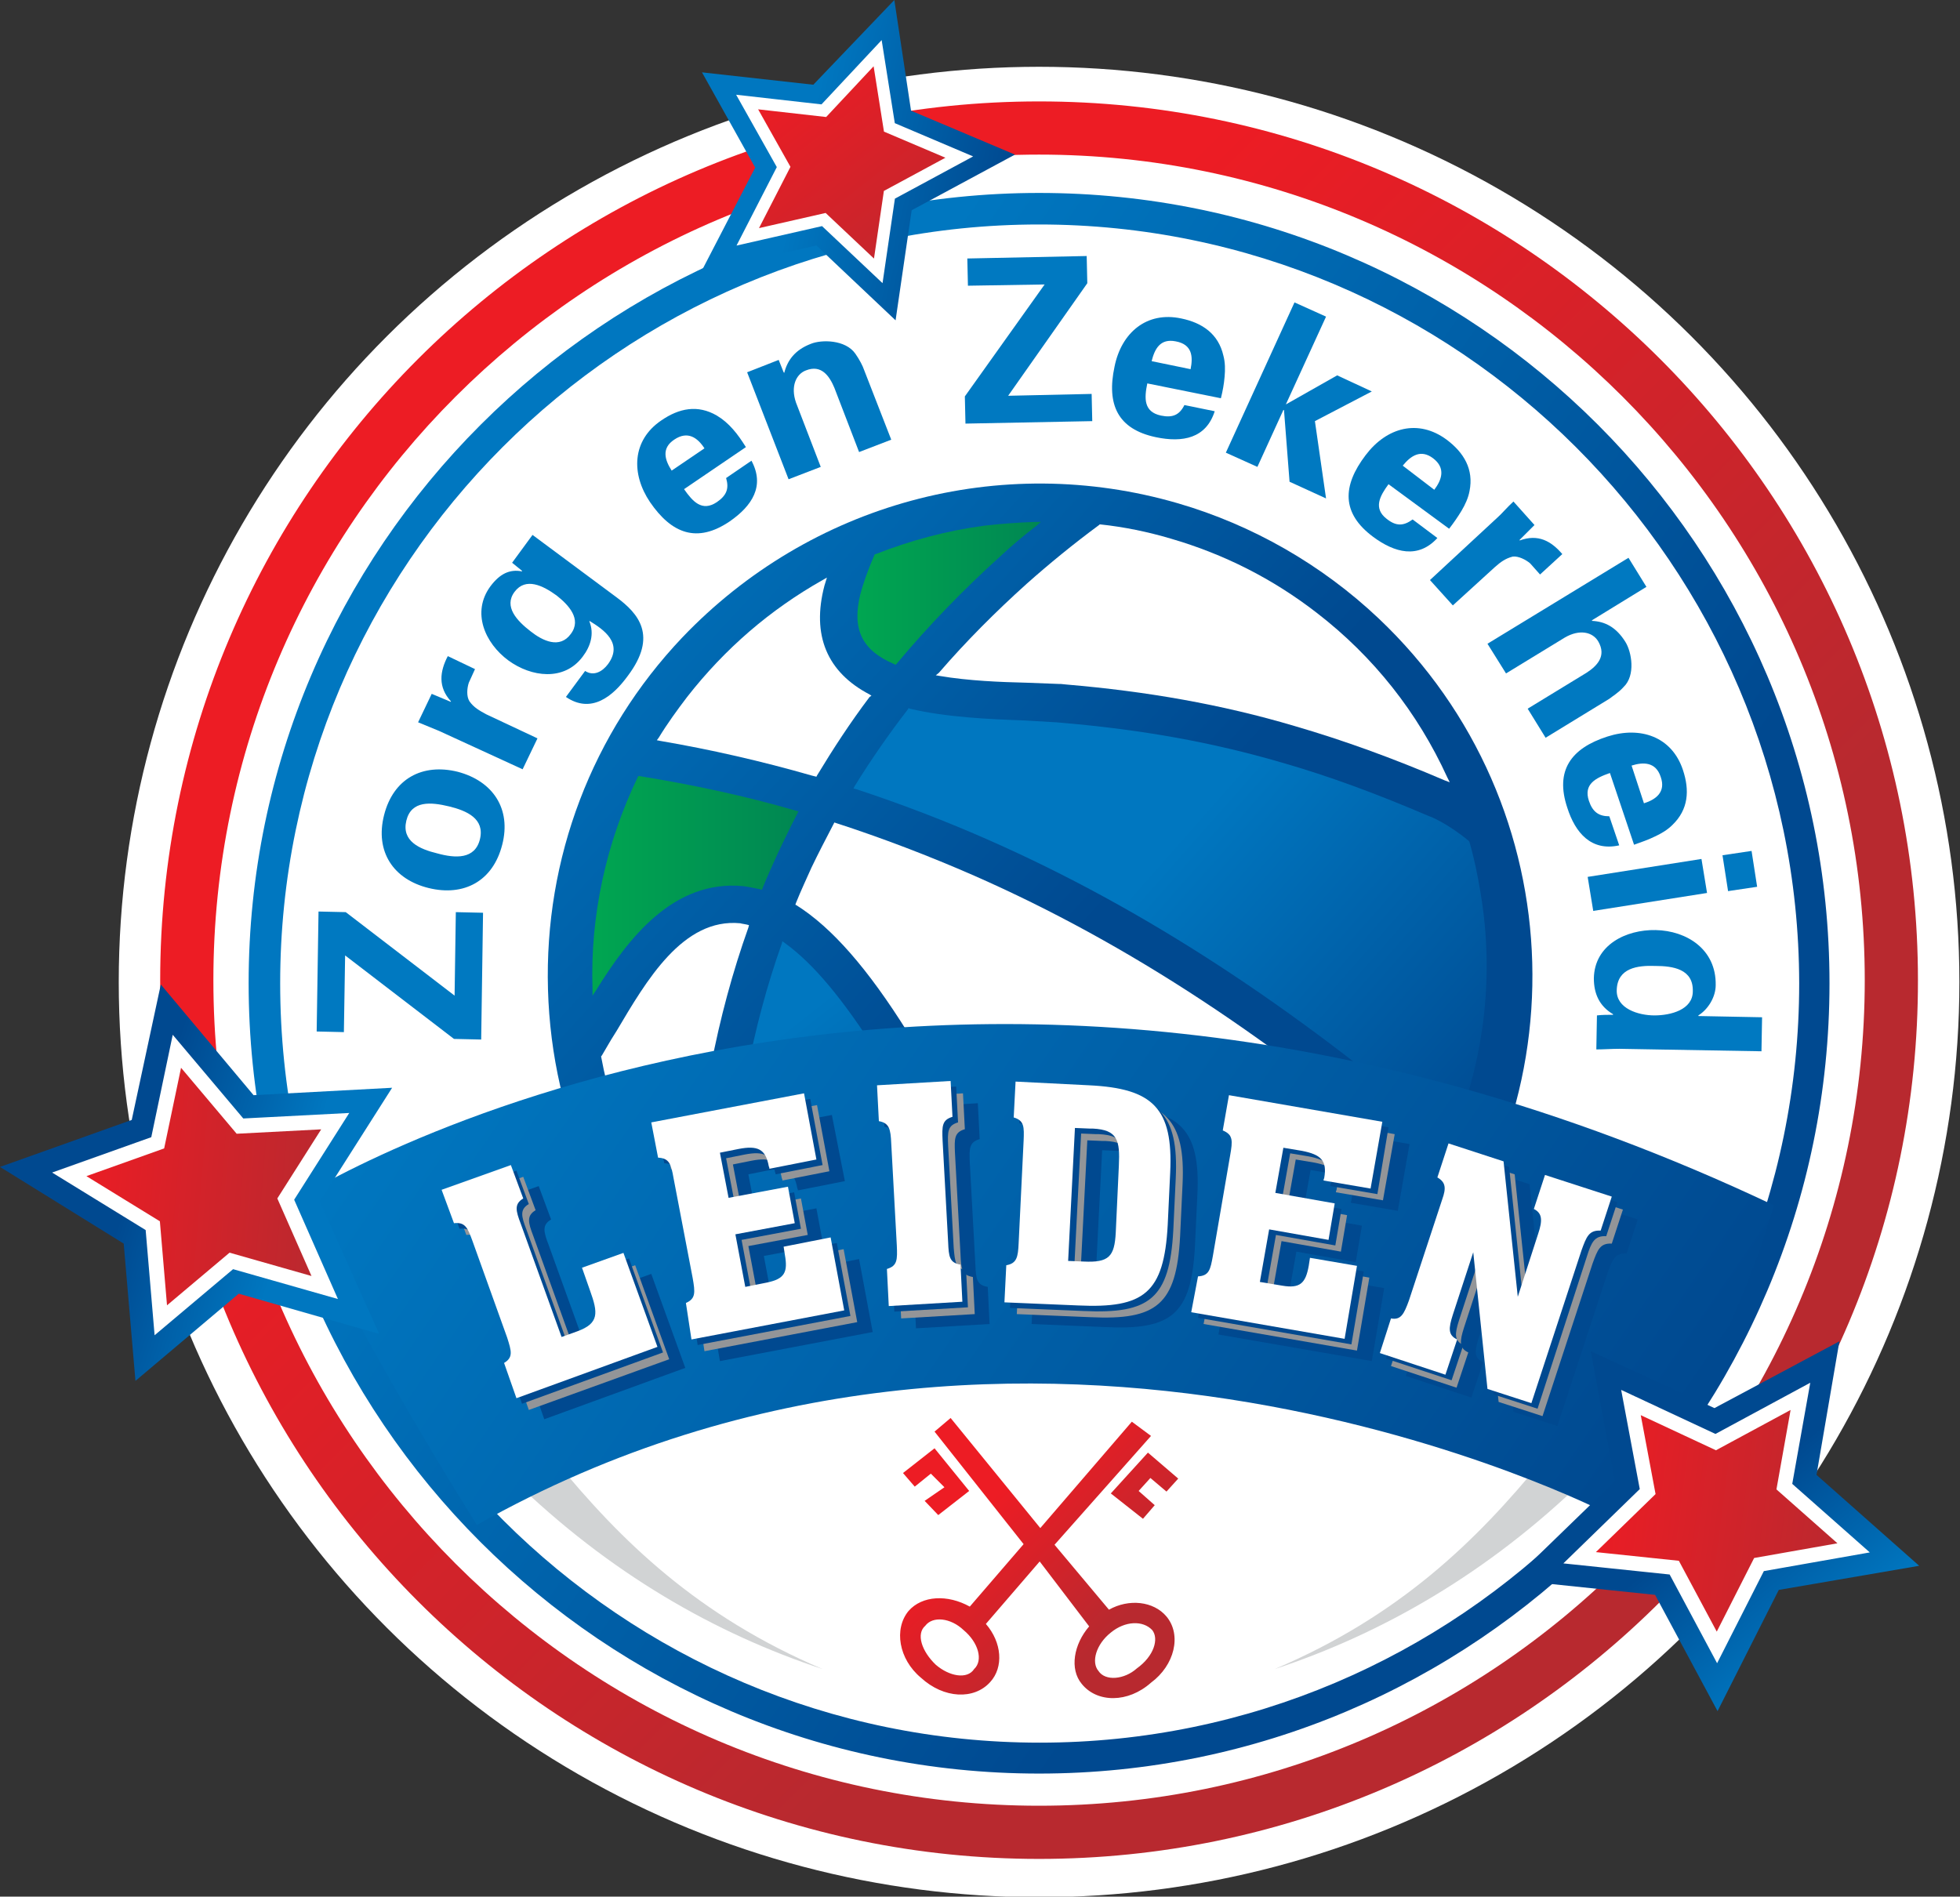<?xml version="1.0" encoding="utf-8"?>
<!-- Generator: Adobe Illustrator 26.3.1, SVG Export Plug-In . SVG Version: 6.00 Build 0)  -->
<svg version="1.1" xmlns="http://www.w3.org/2000/svg" xmlns:xlink="http://www.w3.org/1999/xlink" x="0px" y="0px"
	 viewBox="0 0 316.9 306.7" style="enable-background:new 0 0 316.9 306.7;" xml:space="preserve">
<rect x="0" y="0" width="316.9" height="306.7" fill="#333333" stroke="none"/>
<style type="text/css">
	.Gebogen_x0020_groen{fill:url(#SVGID_1_);stroke:#FFFFFF;stroke-width:0.25;stroke-miterlimit:1;}
	.st0{fill:#FFFFFF;}
	.st1{fill:url(#SVGID_00000047035991394836063630000007312635736150303134_);}
	.st2{fill:url(#SVGID_00000104692120972771952410000012125477660483724445_);}
	.st3{fill:url(#SVGID_00000137134282674774431540000001110232958785026212_);}
	.st4{fill:url(#SVGID_00000138557558343270596650000004546664082534685108_);}
	.st5{fill:url(#SVGID_00000058582948372008456540000008345639077423108239_);}
	.st6{fill:url(#SVGID_00000105387156191052127410000013465830209833768576_);}
	.st7{fill:#D1D3D4;}
	.st8{fill:url(#SVGID_00000125600036465304107820000004854072524383520430_);}
	.st9{fill:#FFFFFF;stroke:#008752;stroke-width:2.644;}
	.st10{fill:url(#SVGID_00000049939341035948768600000006041853372145345677_);}
	.st11{fill-rule:evenodd;clip-rule:evenodd;fill:url(#SVGID_00000070092333158223900060000007853581982872619171_);}
	.st12{fill:url(#SVGID_00000128465768386365351840000014398175306207858366_);}
	.st13{fill:url(#SVGID_00000078765787654875220070000014742118989983846562_);}
	
		.st14{fill:url(#SVGID_00000059307774776232377280000011247331115502654872_);stroke:#FFFFFF;stroke-width:2.41;stroke-miterlimit:12;}
	.st15{fill:url(#SVGID_00000072983344002459896420000018352902855227259809_);}
	
		.st16{fill:url(#SVGID_00000056391032380196246980000001597624825806993342_);stroke:#FFFFFF;stroke-width:1.945;stroke-miterlimit:12;}
	.st17{fill:url(#SVGID_00000134953065939556785760000012029275889083495049_);}
	
		.st18{fill:url(#SVGID_00000168831710538289487620000011336168953900613008_);stroke:#FFFFFF;stroke-width:2.361;stroke-miterlimit:12;}
	.st19{fill:#004990;}
	.st20{fill:#939598;}
	.st21{fill:#0079C1;}
</style>
<linearGradient id="SVGID_1_" gradientUnits="userSpaceOnUse" x1="-139.527" y1="577.112" x2="-138.82" y2="576.405">
	<stop  offset="0" style="stop-color:#20AC4B"/>
	<stop  offset="0.983" style="stop-color:#19361A"/>
</linearGradient>
<g id="Laag_1">
	<g>
		<ellipse class="st0" cx="168" cy="158.8" rx="148.8" ry="148"/>
	</g>
	<g>
		
			<ellipse transform="matrix(8.590084e-02 -0.996 0.996 8.590084e-02 -4.333 312.31)" class="st0" cx="168" cy="158.5" rx="137.8" ry="137.8"/>
		
			<linearGradient id="SVGID_00000019646633488742429160000006941145516203776933_" gradientUnits="userSpaceOnUse" x1="113.328" y1="103.811" x2="218.029" y2="208.513">
			<stop  offset="0" style="stop-color:#ED1C24"/>
			<stop  offset="1" style="stop-color:#B8292F"/>
		</linearGradient>
		<path style="fill:url(#SVGID_00000019646633488742429160000006941145516203776933_);" d="M168,300.6
			c-78.4,0-142.1-63.8-142.1-142.1C25.9,80.1,89.7,16.4,168,16.4c78.4,0,142.1,63.8,142.1,142.1C310.2,236.9,246.4,300.6,168,300.6
			L168,300.6z M168,25C94.4,25,34.5,84.9,34.5,158.5C34.5,232.1,94.4,292,168,292c73.6,0,133.5-59.9,133.5-133.5
			C301.5,84.9,241.6,25,168,25L168,25z"/>
	</g>
	<g>
		<g>
			<g>
				<g>
					<g>
						
							<linearGradient id="SVGID_00000157310241866071934110000006913439827845973437_" gradientUnits="userSpaceOnUse" x1="197.491" y1="65.391" x2="294.156" y2="113.271" gradientTransform="matrix(0.96 0.28 -0.28 0.96 -82.38 -33.038)">
							<stop  offset="0" style="stop-color:#0077C0"/>
							<stop  offset="1" style="stop-color:#004990"/>
						</linearGradient>
						<path style="fill:url(#SVGID_00000157310241866071934110000006913439827845973437_);" d="M145.9,234.2
							C145.9,234.2,145.9,234.2,145.9,234.2c-12-3.5-23.2-9.9-32.4-18.6C98.1,201,89.2,181.3,88.6,160c-0.6-21.2,7.1-41.5,21.7-56.9
							C131,81.4,161.7,73,190.5,81.4c12,3.5,23.2,9.9,32.4,18.6c31.9,30.2,33.3,80.6,3.1,112.5C205.4,234.3,174.7,242.6,145.9,234.2
							L145.9,234.2z"/>
					</g>
					<g>
						
							<linearGradient id="SVGID_00000018205762578951149060000005859588585028249749_" gradientUnits="userSpaceOnUse" x1="117.559" y1="173.646" x2="154.118" y2="220.29">
							<stop  offset="0" style="stop-color:#0077C0"/>
							<stop  offset="1" style="stop-color:#004990"/>
						</linearGradient>
						<path style="fill:url(#SVGID_00000018205762578951149060000005859588585028249749_);" d="M153.7,191c-1.1-1.9-2.4-4.2-3.7-6.6
							l-0.3-0.5c-2.4-4.3-5-9-7.8-13.5c-5.5-8.7-10.4-14.6-15-17.9l-0.4-0.3l-0.1,0.4c-4.8,13.5-7.6,28.4-8.3,44.1
							c-0.2,4-0.2,8.3-0.1,12.6l0,0.1l0.1,0.1c1.8,1.7,3.6,3.3,5.5,4.7c7.1,5.5,15,9.5,23.5,12l0,0c9.2,2.7,18.9,3.5,28.7,2.3
							l0.5-0.1L153.7,191z"/>
						<path class="st0" d="M112.1,196.6c0.8-16.6,3.8-32.3,8.9-46.6l0.1-0.4l-0.4-0.1c-0.4-0.1-0.7-0.1-1-0.2
							c-9.3-0.9-15.2,9.3-20,17.4l-0.5,0.8c-0.4,0.6-1.3,2.2-1.9,3.2l-0.1,0.1l0,0.1c2.1,11.4,7,22.1,14.1,31.1l0.6,0.7l0-0.9
							C111.9,199.9,112,198.2,112.1,196.6z"/>
					</g>
				</g>
			</g>
		</g>
		<g>
			
				<linearGradient id="SVGID_00000153695547853518220990000013039509440275417783_" gradientUnits="userSpaceOnUse" x1="191.152" y1="134.743" x2="244.729" y2="182.017">
				<stop  offset="0" style="stop-color:#0077C0"/>
				<stop  offset="1" style="stop-color:#004990"/>
			</linearGradient>
			<path style="fill:url(#SVGID_00000153695547853518220990000013039509440275417783_);" d="M239.8,147.2c-0.5-3.7-1.2-7.5-2.2-11
				l-0.1-0.2c-3.5-2.9-6.3-4-6.4-4c-8.4-3.6-16.2-6.5-23.9-8.7c-11.3-3.3-22.6-5.3-35.3-6.4v0l-1.1-0.1l-0.1,0c0,0,0,0-5.1-0.3
				c-5.6-0.2-12.6-0.5-18.5-1.9l-0.2-0.1l-0.1,0.2c-3.1,4-6,8.2-8.6,12.4l-0.2,0.4l0.4,0.1c7.3,2.4,14.6,5.2,21.6,8.3
				c24.9,11,49.1,26.8,74.2,48.3l0.3,0.3l0.2-0.4C239.6,172.6,241.4,159.8,239.8,147.2z"/>
			<path class="st0" d="M157.5,141.6c-7.3-3.2-14.9-6.1-22.3-8.5l-0.3-0.1l-0.1,0.2c-1.3,2.5-2.5,4.8-3.6,7.1
				c-0.8,1.8-1.7,3.7-2.5,5.7l-0.1,0.3l0.2,0.1c5.7,3.6,11.5,10.2,18,20.6c3,4.9,5.8,9.8,8,13.8l0.1,0.2c1.4,2.5,2.7,4.8,3.8,6.7
				l23.9,39.8l0.2,0c16.7-3.6,31.7-13.1,42.2-26.6c2.5-3.2,4.7-6.7,6.6-10.2l0.1-0.2l-0.2-0.2C206.5,168.4,182.3,152.5,157.5,141.6z
				"/>
			
				<linearGradient id="SVGID_00000085938630844815288530000001624861307098292887_" gradientUnits="userSpaceOnUse" x1="95.715" y1="143.199" x2="128.99" y2="143.199">
				<stop  offset="0" style="stop-color:#00A651"/>
				<stop  offset="1" style="stop-color:#008752"/>
			</linearGradient>
			<path style="fill:url(#SVGID_00000085938630844815288530000001624861307098292887_);" d="M103.4,125.5l-0.2,0l-0.1,0.2
				c-5.1,10.6-7.7,22.4-7.3,34.2l0,1.1l0.6-0.9c5.2-8.4,12.5-17.9,23.8-16.8c0.8,0.1,1.7,0.3,2.7,0.5l0.3,0.1l0.1-0.3
				c0.8-2,1.7-3.9,2.5-5.7c1-2.1,2-4.2,3.1-6.3l0.2-0.4l-0.4-0.1C120.5,128.7,112,126.9,103.4,125.5z"/>
			<path class="st0" d="M140.9,112.5l-0.3-0.2c-6.9-3.6-9.4-9.6-7.3-17.6l0.4-1.3l-0.7,0.4c-8.5,4.8-15.8,11.1-21.9,18.9
				c-1.6,2.1-3.2,4.3-4.6,6.6l-0.3,0.4l0.5,0.1c8.2,1.4,16.5,3.3,24.5,5.6l0.8,0.2l0.1-0.2c2.6-4.3,5.4-8.6,8.5-12.7L140.9,112.5z"
				/>
			
				<linearGradient id="SVGID_00000035530215464772663320000002586280047333582244_" gradientUnits="userSpaceOnUse" x1="138.66" y1="95.936" x2="168.357" y2="95.936">
				<stop  offset="0" style="stop-color:#00A651"/>
				<stop  offset="1" style="stop-color:#008752"/>
			</linearGradient>
			<path style="fill:url(#SVGID_00000035530215464772663320000002586280047333582244_);" d="M144.6,107.4l0.2,0.1l0.2-0.2
				c5.1-6.1,10.8-12,16.8-17.4c1.7-1.6,3.6-3.2,5.8-4.9l0.7-0.6l-1,0c-2.8,0.1-5.5,0.3-8.1,0.6c-6.1,0.8-12,2.4-17.6,4.6l-0.1,0
				l-0.1,0.1c-1,2.3-1.8,4.5-2.3,6.4C137.7,101.8,139.4,105.2,144.6,107.4z"/>
			<path class="st0" d="M151.3,109.2l0.6,0.1c4.7,0.8,9.9,1,14.1,1.1l5.2,0.2l0.1,0c0.1,0,0.2,0,0.2,0l1,0.1
				c12.9,1.1,25,3.2,36.8,6.7c7.9,2.3,15.9,5.2,24.3,8.8l0.8,0.3l-0.4-0.8c-4.8-10.5-11.9-19.5-21.1-26.6c-7.1-5.5-15-9.5-23.6-12
				c-3.7-1.1-7.6-1.9-11.4-2.3l-0.1,0l-0.1,0.1c-4.2,3.1-8.1,6.3-11.7,9.5c-5,4.5-9.8,9.3-14.2,14.4L151.3,109.2z"/>
		</g>
	</g>
	<path class="st0" d="M72.8,241.7c24.4,24.4,57.5,42.3,94.7,42.3c37.4,0,70.5-15.7,96.2-44.3C263.7,239.7,162.1,178.3,72.8,241.7z"
		/>
	<path class="st7" d="M249.4,236.1c-10.7,13.1-23.1,25.2-43.3,33.8c17.3-5.7,34.5-15.5,50.1-30.7
		C254.5,238.4,252.2,237.3,249.4,236.1z"/>
	<path class="st7" d="M89.7,236.1c10.7,13.1,23.1,25.2,43.3,33.8c-17.3-5.7-34.5-15.5-50.1-30.7C84.6,238.4,86.9,237.3,89.7,236.1z"
		/>
	
		<linearGradient id="SVGID_00000026122917380947096700000016886817633290710662_" gradientUnits="userSpaceOnUse" x1="100.848" y1="112.679" x2="229.002" y2="201.129">
		<stop  offset="0" style="stop-color:#0077C0"/>
		<stop  offset="1" style="stop-color:#004990"/>
	</linearGradient>
	<path style="fill:url(#SVGID_00000026122917380947096700000016886817633290710662_);" d="M168,286.8
		c-70.5,0-127.8-57.3-127.8-127.8C40.2,88.6,97.6,31.2,168,31.2c70.5,0,127.8,57.3,127.8,127.8C295.8,229.5,238.5,286.8,168,286.8
		L168,286.8z M168,36.3C100.3,36.3,45.3,91.4,45.3,159c0,67.7,55.1,122.8,122.8,122.8c67.7,0,122.8-55.1,122.8-122.8
		C290.8,91.4,235.7,36.3,168,36.3L168,36.3z"/>
	<path class="st9" d="M37.3,98.1"/>
	
		<linearGradient id="SVGID_00000030485501348834735840000016408829291768783794_" gradientUnits="userSpaceOnUse" x1="37.258" y1="98.065" x2="37.258" y2="98.065">
		<stop  offset="0" style="stop-color:#0077C0"/>
		<stop  offset="1" style="stop-color:#004990"/>
	</linearGradient>
	<path style="fill:url(#SVGID_00000030485501348834735840000016408829291768783794_);" d="M37.3,98.1"/>
	<g>
		
			<linearGradient id="SVGID_00000144322202372415327840000003044847455935361437_" gradientUnits="userSpaceOnUse" x1="159.272" y1="243.53" x2="179.463" y2="263.722">
			<stop  offset="0" style="stop-color:#ED1C24"/>
			<stop  offset="1" style="stop-color:#B8292F"/>
		</linearGradient>
		<path style="fill-rule:evenodd;clip-rule:evenodd;fill:url(#SVGID_00000144322202372415327840000003044847455935361437_);" d="
			M185.6,234.9l4.9,4.2l-1.9,2.1L186,239l-1.9,2.1l2.6,2.3l-1.9,2.2l-5.2-4.1L185.6,234.9L185.6,234.9z M149.6,262.9
			c1.2-1.6,4.1-1.3,6.2,0.7c2.4,2,3.2,4.9,1.7,6.3c-1.1,1.7-4,1.2-6.2-0.7C149,267,148.1,264.2,149.6,262.9L149.6,262.9z
			 M151.1,234.2l-5.1,4l1.9,2.2l2.6-2.1l2.2,2.2l-3.2,2.2l2.2,2.3l5-3.9L151.1,234.2L151.1,234.2z M186.3,263.6
			c-1.5-1.6-4.4-1.5-6.7,0.4c-2.4,1.9-3.2,4.8-2,6.2c1.1,1.7,4.2,1.4,6.2-0.4C186.6,267.8,187.4,265,186.3,263.6L186.3,263.6z
			 M165.5,249.7l-8.7,10.1c-3.6-2-7.7-1.8-9.9,0.7c-2.4,2.9-1.6,7.8,2,10.8c3.7,3.4,8.6,3.6,11.2,0.7c2.2-2.4,1.9-6.4-0.7-9.4
			l8.7-10.1l8,10.5c-2.5,2.9-3.2,6.9-1.2,9.3c2.5,3.1,7.5,3.1,11.2-0.2c3.8-2.8,5-7.7,2.5-10.7c-2.1-2.5-6.1-2.9-9.3-1.1l-8.8-10.5
			l15.6-17.6l-3.1-2.3l-14.8,17.2l-14.5-17.8l-2.6,2.2L165.5,249.7L165.5,249.7z"/>
	</g>
	
		<linearGradient id="SVGID_00000056416936859793653460000004146425840325658028_" gradientUnits="userSpaceOnUse" x1="78.541" y1="149.375" x2="246.879" y2="265.56">
		<stop  offset="0" style="stop-color:#0077C0"/>
		<stop  offset="1" style="stop-color:#004990"/>
	</linearGradient>
	<path style="fill:url(#SVGID_00000056416936859793653460000004146425840325658028_);" d="M47.8,194c0,0,100.9-64.5,239,0.9
		c0,0-7.9,29.8-26.8,49.9c0,0-93.6-48.6-182.9,1.8C77.2,246.7,59,218.1,47.8,194z"/>
	<g>
		<g>
			<g>
				<g>
					
						<linearGradient id="SVGID_00000124150876189810573990000009131413806037903276_" gradientUnits="userSpaceOnUse" x1="84.876" y1="187.743" x2="59.435" y2="181.77" gradientTransform="matrix(0.997 8.400000e-02 -8.400000e-02 0.997 -22.495 4.302)">
						<stop  offset="0" style="stop-color:#0077C0"/>
						<stop  offset="1" style="stop-color:#004990"/>
					</linearGradient>
					<path style="fill:url(#SVGID_00000124150876189810573990000009131413806037903276_);" d="M21.9,223.3L20,201.1L0,188.7
						l21.3-7.6l4.7-21.9l15,17.9l22.4-1.2l-11.7,18.4l9.6,21.4l-22.7-6.5L21.9,223.3L21.9,223.3z"/>
				</g>
			</g>
		</g>
		
			<linearGradient id="SVGID_00000147184415407651949650000007565810517712260993_" gradientUnits="userSpaceOnUse" x1="49.124" y1="182.59" x2="91.901" y2="182.59" gradientTransform="matrix(0.997 8.400000e-02 -8.400000e-02 0.997 -22.494 4.301)">
			<stop  offset="0" style="stop-color:#ED1C24"/>
			<stop  offset="1" style="stop-color:#B8292F"/>
		</linearGradient>
		
			<polygon style="fill:url(#SVGID_00000147184415407651949650000007565810517712260993_);stroke:#FFFFFF;stroke-width:2.41;stroke-miterlimit:12;" points="
			52.5,208.2 37.4,203.9 26,213.5 24.7,198.2 11.2,189.9 25.5,184.8 28.6,170 38.8,182.1 54.2,181.3 46.2,193.9 		"/>
	</g>
	<g>
		<g>
			<g>
				<g>
					
						<linearGradient id="SVGID_00000085250695887017774880000005372768398013118611_" gradientUnits="userSpaceOnUse" x1="130.466" y1="22.601" x2="162.716" y2="30.101">
						<stop  offset="0" style="stop-color:#0077C0"/>
						<stop  offset="1" style="stop-color:#004990"/>
					</linearGradient>
					<path style="fill:url(#SVGID_00000085250695887017774880000005372768398013118611_);" d="M144.8,51.8l-12.8-12.1l-18.6,4.2
						l8.7-16.8l-8.6-15.4l18,2L144.6,0l2.7,17.9l16.8,7.1l-16.7,9L144.8,51.8L144.8,51.8z"/>
				</g>
			</g>
		</g>
		
			<linearGradient id="SVGID_00000169555289960381892070000015816297364151009449_" gradientUnits="userSpaceOnUse" x1="123.586" y1="13.36" x2="151.585" y2="49.359">
			<stop  offset="0" style="stop-color:#ED1C24"/>
			<stop  offset="1" style="stop-color:#B8292F"/>
		</linearGradient>
		
			<polygon style="fill:url(#SVGID_00000169555289960381892070000015816297364151009449_);stroke:#FFFFFF;stroke-width:1.945;stroke-miterlimit:12;" points="
			120.9,38.3 133.2,35.5 142,43.8 143.8,31.5 155.1,25.4 143.8,20.6 141.9,8.6 133.2,17.9 120.8,16.5 126.7,27 		"/>
	</g>
	<g>
		<g>
			<g>
				
					<linearGradient id="SVGID_00000133503081845319571100000006126777968072239798_" gradientUnits="userSpaceOnUse" x1="339.303" y1="253.929" x2="319.803" y2="234.266" gradientTransform="matrix(0.996 9.140000e-02 -9.140000e-02 0.996 -19.328 -18.147)">
					<stop  offset="0" style="stop-color:#0077C0"/>
					<stop  offset="1" style="stop-color:#004990"/>
				</linearGradient>
				<path style="fill:url(#SVGID_00000133503081845319571100000006126777968072239798_);" d="M277.7,276.7l-10.1-18.8l-23-2.4
					l16.5-16l-3.9-21l20,9.2l20.2-10.8l-3.7,21.6l16.6,14.7l-22.7,3.9L277.7,276.7L277.7,276.7z"/>
			</g>
		</g>
		
			<linearGradient id="SVGID_00000096756417822113450130000017776452708024937652_" gradientUnits="userSpaceOnUse" x1="314.221" y1="230.05" x2="357.951" y2="230.05" gradientTransform="matrix(0.992 0.128 -0.128 0.992 -25.639 -25.815)">
			<stop  offset="0" style="stop-color:#ED1C24"/>
			<stop  offset="1" style="stop-color:#B8292F"/>
		</linearGradient>
		
			<polygon style="fill:url(#SVGID_00000096756417822113450130000017776452708024937652_);stroke:#FFFFFF;stroke-width:2.361;stroke-miterlimit:12;" points="
			255.4,251.9 270.7,253.5 277.6,266.4 284.4,253 299.7,250.3 288.5,240.4 291.1,225.8 277.4,233.2 263.7,226.8 266.4,241.2 		"/>
	</g>
	<g>
		<g>
			<path class="st19" d="M88,229.5l-2-5.7c1.5-0.9,1.2-1.9,0.5-4.1l-5.6-15.6c-0.8-2.2-1.2-3.1-3-2.9l-2-5.4l11.2-4l2,5.4
				c-1.5,0.9-1.2,2-0.4,4.1l6.6,18.3l2.5-0.9c3.6-1.3,3.4-3,2.1-6.6l-1.3-3.7l6.7-2.4l5.5,15.2L88,229.5z"/>
			<path class="st20" d="M85.5,228l-2-5.7c1.5-0.9,1.2-1.9,0.5-4.1l-5.6-15.6c-0.8-2.2-1.2-3.1-3-2.9l-2-5.4l11.2-4l2,5.4
				c-1.5,0.9-1.2,2-0.4,4.1l6.6,18.3l2.5-0.9c3.6-1.3,3.4-3,2.1-6.6L96,207l6.7-2.4l5.5,15.2L85.5,228z"/>
			<path class="st19" d="M84.4,227l-2-5.7c1.5-0.9,1.2-1.9,0.5-4.1l-5.6-15.6c-0.8-2.2-1.2-3.1-3-2.9l-2-5.4l11.2-4l2,5.4
				c-1.5,0.9-1.2,2-0.4,4.1l6.6,18.3l2.5-0.9c3.6-1.3,3.4-3,2.1-6.6l-1.3-3.7l6.7-2.4l5.5,15.2L84.4,227z"/>
			<path class="st0" d="M83.5,226.1l-2-5.7c1.5-0.9,1.2-1.9,0.5-4.1l-5.6-15.6c-0.8-2.2-1.2-3.1-3-2.9l-2-5.4l11.2-4l2,5.4
				c-1.5,0.9-1.2,2-0.4,4.1l6.6,18.3l2.5-0.9c3.6-1.3,3.4-3,2.1-6.6l-1.3-3.7l6.7-2.4l5.5,15.2L83.5,226.1z"/>
		</g>
		<g>
			<path class="st19" d="M115.4,214.2c1.6-0.7,1.5-1.7,1.1-4l-3.1-16.2c-0.4-2.3-0.7-3.2-2.5-3.3l-1.1-5.7l24.7-4.7l2.1,10.7
				l-7.6,1.5c0-0.1,0-0.2-0.1-0.4c-0.5-2.8-1.8-3.4-4.9-2.8l-3,0.6l1.4,7.3l9.6-1.8l1.1,5.9l-9.6,1.8l1.6,8.5l3.5-0.7
				c2.9-0.6,3.4-1.7,2.9-4.5l-0.2-1.3l7.6-1.5l2.2,11.8l-24.7,4.7L115.4,214.2z"/>
			<path class="st20" d="M113,212.6c1.6-0.7,1.5-1.7,1.1-4l-3.1-16.2c-0.4-2.3-0.7-3.2-2.5-3.3l-1.1-5.7l24.7-4.7l2,10.7l-7.6,1.5
				c0-0.1,0-0.2-0.1-0.4c-0.5-2.8-1.8-3.4-4.9-2.8l-3,0.6l1.4,7.3l9.6-1.8l1.1,5.9l-9.6,1.8l1.6,8.5l3.5-0.7
				c2.9-0.6,3.4-1.7,2.9-4.5l-0.2-1.3l7.6-1.5l2.2,11.8l-24.7,4.7L113,212.6z"/>
			<path class="st19" d="M111.9,211.6c1.6-0.7,1.5-1.7,1.1-4l-3.1-16.2c-0.4-2.3-0.7-3.2-2.5-3.3l-1.1-5.7l24.7-4.7l2,10.7l-7.6,1.5
				c0-0.1,0-0.2-0.1-0.4c-0.5-2.8-1.8-3.4-4.9-2.8l-3,0.6l1.4,7.3l9.6-1.8l1.1,5.9l-9.6,1.8l1.6,8.5l3.5-0.7
				c2.9-0.6,3.4-1.7,2.9-4.5l-0.2-1.3l7.6-1.5l2.2,11.8l-24.7,4.7L111.9,211.6z"/>
			<path class="st0" d="M110.9,210.7c1.6-0.7,1.5-1.7,1.1-4l-3.1-16.2c-0.4-2.3-0.7-3.2-2.5-3.3l-1.1-5.7l24.7-4.7l2,10.7l-7.6,1.5
				c0-0.1,0-0.2-0.1-0.4c-0.5-2.8-1.8-3.4-4.9-2.8l-3,0.6l1.4,7.3l9.6-1.8l1.1,5.9l-9.6,1.8l1.6,8.5l3.5-0.7
				c2.9-0.6,3.4-1.7,2.9-4.5l-0.2-1.3l7.6-1.5l2.2,11.8l-24.7,4.7L110.9,210.7z"/>
		</g>
		<g>
			<path class="st19" d="M159.7,208.1l0.3,6l-11.9,0.7l-0.3-6c1.7-0.5,1.7-1.5,1.6-3.8l-0.9-16.5c-0.1-2.3-0.3-3.3-2-3.6l-0.3-5.8
				l11.9-0.7l0.3,5.8c-1.7,0.5-1.7,1.5-1.6,3.8l0.9,16.5C157.8,206.8,157.9,207.8,159.7,208.1z"/>
			<path class="st20" d="M157.3,206.5l0.3,6l-11.9,0.7l-0.3-6c1.7-0.5,1.7-1.5,1.6-3.8l-0.9-16.5c-0.1-2.3-0.3-3.3-2-3.6l-0.3-5.8
				l11.9-0.7l0.3,5.8c-1.7,0.5-1.7,1.5-1.6,3.8l0.9,16.5C155.4,205.2,155.5,206.2,157.3,206.5z"/>
			<path class="st19" d="M156.2,205.4l0.3,6l-11.9,0.7l-0.3-6c1.7-0.5,1.7-1.5,1.6-3.8l-0.9-16.5c-0.1-2.3-0.3-3.3-2-3.6l-0.3-5.8
				l11.9-0.7l0.3,5.8c-1.7,0.5-1.7,1.5-1.6,3.8l0.9,16.5C154.4,204.1,154.5,205.1,156.2,205.4z"/>
			<path class="st0" d="M155.3,204.5l0.3,6l-11.9,0.7l-0.3-6c1.7-0.5,1.7-1.5,1.6-3.8l-0.9-16.5c-0.1-2.3-0.3-3.3-2-3.6l-0.3-5.8
				l11.9-0.7l0.3,5.8c-1.7,0.5-1.7,1.5-1.6,3.8l0.9,16.5C153.4,203.2,153.5,204.2,155.3,204.5z"/>
		</g>
		<g>
			<path class="st19" d="M166.8,214.1l0.3-6c1.7-0.3,1.9-1.3,2-3.6l0.8-16.5c0.1-2.3,0.1-3.3-1.6-3.8l0.3-5.8l11.9,0.6
				c10.3,0.5,13.6,3.7,13.1,14.1l-0.4,8.5c-0.6,11-3.8,13.5-14.5,13L166.8,214.1z M179.6,207.6c4.1,0.2,5-0.8,5.2-4.7l0.5-10.8
				c0.2-4.1-0.2-5.8-4.2-6c-0.1,0-0.3,0-0.5,0l-2.4-0.1l-1.1,21.5L179.6,207.6z"/>
			<path class="st20" d="M164.4,212.5l0.3-6c1.7-0.3,1.9-1.3,2-3.6l0.8-16.5c0.1-2.3,0.1-3.3-1.6-3.8l0.3-5.8l11.9,0.6
				c10.3,0.5,13.6,3.7,13.1,14.1l-0.4,8.5c-0.6,11-3.8,13.5-14.5,13L164.4,212.5z M177.2,206c4.1,0.2,5-0.8,5.2-4.7l0.5-10.8
				c0.2-4.1-0.2-5.8-4.2-6c-0.1,0-0.3,0-0.5,0l-2.4-0.1l-1.1,21.5L177.2,206z"/>
			<path class="st19" d="M163.3,211.5l0.3-6c1.7-0.3,1.9-1.3,2-3.6l0.8-16.5c0.1-2.3,0.1-3.3-1.6-3.8l0.3-5.8l11.9,0.6
				c10.3,0.5,13.6,3.7,13.1,14.1l-0.4,8.5c-0.6,11-3.8,13.5-14.5,13L163.3,211.5z M176.2,204.9c4.1,0.2,5-0.8,5.2-4.7l0.5-10.8
				c0.2-4.1-0.2-5.8-4.2-6c-0.1,0-0.3,0-0.5,0l-2.4-0.1l-1.1,21.5L176.2,204.9z"/>
			<path class="st0" d="M162.4,210.6l0.3-6c1.7-0.3,1.9-1.3,2-3.6l0.8-16.5c0.1-2.3,0.1-3.3-1.6-3.8l0.3-5.8l11.9,0.6
				c10.3,0.5,13.6,3.7,13.1,14.1l-0.4,8.5c-0.6,11-3.8,13.5-14.5,13L162.4,210.6z M175.2,204c4.1,0.2,5-0.8,5.2-4.7l0.5-10.8
				c0.2-4.1-0.2-5.8-4.2-6c-0.1,0-0.3,0-0.5,0l-2.4-0.1l-1.1,21.5L175.2,204z"/>
		</g>
		<g>
			<path class="st19" d="M198.1,210c1.8-0.1,2-1.1,2.4-3.3l2.8-16.3c0.4-2.3,0.5-3.3-1.2-4l1-5.7l24.8,4.3l-1.9,10.8l-7.6-1.3
				c0-0.1,0-0.2,0.1-0.4c0.5-2.8-0.5-3.8-3.6-4.4l-3-0.5l-1.3,7.3l9.6,1.7l-1,5.9l-9.6-1.7l-1.5,8.5l3.6,0.6
				c2.9,0.5,3.8-0.4,4.3-3.2l0.2-1.3l7.6,1.3l-2,11.8l-24.8-4.3L198.1,210z"/>
			<path class="st20" d="M195.7,208.4c1.8-0.1,2-1.1,2.4-3.3l2.8-16.3c0.4-2.3,0.5-3.3-1.2-4l1-5.7l24.8,4.3l-1.9,10.7l-7.6-1.3
				c0-0.1,0-0.2,0.1-0.4c0.5-2.8-0.5-3.8-3.6-4.4l-3-0.5l-1.3,7.3l9.6,1.7l-1,5.9l-9.6-1.7l-1.5,8.5l3.6,0.6
				c2.9,0.5,3.8-0.4,4.3-3.2l0.2-1.3l7.6,1.3l-2,11.8l-24.8-4.3L195.7,208.4z"/>
			<path class="st19" d="M194.7,207.3c1.8-0.1,2-1.1,2.4-3.3l2.8-16.3c0.4-2.3,0.5-3.3-1.2-4l1-5.7l24.8,4.3l-1.8,10.8l-7.6-1.3
				c0-0.1,0-0.2,0.1-0.4c0.5-2.8-0.5-3.8-3.6-4.4l-3-0.5l-1.3,7.3l9.6,1.7l-1,5.9l-9.6-1.7l-1.5,8.5l3.6,0.6
				c2.9,0.5,3.8-0.4,4.3-3.2l0.2-1.3l7.6,1.3l-2,11.8l-24.8-4.3L194.7,207.3z"/>
			<path class="st0" d="M193.7,206.4c1.8-0.1,2-1.1,2.4-3.3l2.8-16.3c0.4-2.3,0.5-3.3-1.2-4l1-5.7l24.8,4.3l-1.9,10.8l-7.6-1.3
				c0-0.1,0-0.2,0.1-0.4c0.5-2.8-0.5-3.8-3.6-4.4l-3-0.5l-1.3,7.3l9.6,1.7l-1,5.9l-9.6-1.7l-1.5,8.5l3.6,0.6
				c2.9,0.5,3.8-0.4,4.3-3.2l0.2-1.3l7.6,1.3l-2,11.8l-24.8-4.3L193.7,206.4z"/>
		</g>
		<g>
			<path class="st19" d="M229.1,216.9c1.6,0.3,2.1-0.7,2.9-2.9l5.4-16.4c0.6-1.7,0.6-2.7-0.8-3.5l1.8-5.5l8.9,2.9l2.3,21.9l3.3-10.2
				c0.7-2.1,0.7-3.3-0.7-4l1.8-5.5l10.8,3.5l-1.8,5.5c-1.9-0.1-2.3,1-3.1,3.2l-8.1,24.7l-7.1-2.3l-2.3-22.1l-3.3,10.1
				c-0.7,2.2-0.8,3.3,0.7,4l-1.9,5.7l-10.6-3.5L229.1,216.9z"/>
			<path class="st20" d="M226.8,215.2c1.6,0.3,2.1-0.7,2.9-2.9L235,196c0.6-1.7,0.6-2.7-0.8-3.5l1.8-5.5l8.9,2.9l2.3,21.9l3.3-10.2
				c0.7-2.1,0.7-3.3-0.7-4l1.8-5.5l10.8,3.5l-1.8,5.5c-1.9-0.1-2.3,1-3.1,3.2l-8.1,24.7l-7.1-2.3l-2.3-22.1l-3.3,10.1
				c-0.7,2.2-0.8,3.3,0.7,4l-1.9,5.7l-10.6-3.5L226.8,215.2z"/>
			<path class="st19" d="M225.8,214.1c1.6,0.3,2.1-0.7,2.9-2.9l5.4-16.4c0.6-1.7,0.6-2.7-0.8-3.5l1.8-5.5l8.9,2.9l2.3,21.9l3.3-10.2
				c0.7-2.1,0.7-3.3-0.7-4l1.8-5.5l10.8,3.5l-1.8,5.5c-1.9-0.1-2.4,1-3.1,3.2l-8,24.7l-7.1-2.3l-2.3-22.1l-3.3,10.1
				c-0.7,2.2-0.8,3.3,0.7,4l-1.9,5.7l-10.6-3.5L225.8,214.1z"/>
			<path class="st0" d="M224.9,213.2c1.6,0.3,2.1-0.7,2.9-2.9l5.4-16.4c0.6-1.7,0.6-2.7-0.8-3.5l1.8-5.5l8.9,2.9l2.3,21.9l3.3-10.2
				c0.7-2.1,0.7-3.3-0.7-4l1.8-5.5l10.8,3.5l-1.8,5.5c-1.9-0.1-2.3,1-3.1,3.2l-8.1,24.7l-7.1-2.3l-2.3-22.1l-3.3,10.1
				c-0.7,2.2-0.8,3.3,0.7,4l-1.9,5.7l-10.6-3.5L224.9,213.2z"/>
		</g>
	</g>
</g>
<g id="Laag_2">
	<g>
		<path class="st21" d="M73.4,168l-17.6-13.5l-0.2,12.4l-4.4-0.1l0.3-19.4l4.4,0.1L73.5,161l0.2-13.5l4.4,0.1l-0.3,20.5L73.4,168z"
			/>
		<path class="st21" d="M81.2,136.6c-1.5,5.9-6.2,8.4-11.9,7c-5.7-1.4-8.7-5.9-7.2-11.8c1.5-5.9,6.2-8.4,11.9-7
			C79.7,126.3,82.7,130.8,81.2,136.6z M77.6,135.7c0.8-3.3-2.1-4.6-5-5.3c-2.9-0.7-6.1-1-6.9,2.3c-0.8,3.3,2.1,4.6,5,5.3
			C73.6,138.8,76.8,139,77.6,135.7z"/>
		<path class="st21" d="M69.8,112.2l3.1,1.3l0-0.1c-2.1-2.3-1.8-4.8-0.5-7.3l4.4,2.1l-1,2.2c-0.3,0.9-0.4,2.2,0.1,3
			c0.7,1,1.6,1.5,2.7,2.1l8.3,3.9l-2.4,5L71,118.2c-0.7-0.3-2.2-0.9-3.4-1.4L69.8,112.2z"/>
		<path class="st21" d="M99.7,96.6c3.5,2.6,6.7,6.2,1.8,12.7c-2.4,3.3-5.9,6.2-10,3.4l3.1-4.2c1.4,0.9,2.8,0.1,3.7-1.1
			c2.5-3.4-0.7-5.6-3-7l0,0.1c0.8,2,0.2,4-1.1,5.7c-3,4-8.3,3.3-12,0.6c-3.8-2.8-6-7.8-2.9-12c1.5-2,3.1-2.8,5.1-2.4l0-0.1L82.8,91
			l3.3-4.5L99.7,96.6z M92.3,102.5c1.8-2.4-0.4-4.7-2.3-6.2c-2.2-1.6-5-3-6.8-0.6c-1.8,2.4,0.4,4.7,2.6,6.4
			C87.7,103.6,90.5,105,92.3,102.5z"/>
		<path class="st21" d="M110.6,79.1c1.4,2,2.9,3.7,5.3,2.1c1.6-1.1,2-2.2,1.5-3.9l4.1-2.8c2.2,4.1,0.1,7.3-3.5,9.8
			c-5.3,3.6-9.4,2-12.9-3.1c-3.1-4.6-2.9-10,1.8-13.2c2.9-2,5.9-2.6,9-0.8c1,0.6,1.8,1.3,2.6,2.2c0.8,0.9,1.4,1.8,2.1,2.9
			L110.6,79.1z M113.9,72.5c-1.1-1.7-2.7-2.9-4.9-1.4c-2.1,1.4-1.5,3.3-0.4,5L113.9,72.5z"/>
		<path class="st21" d="M126.7,60.2l0.1,0.1c0.5-2,1.7-3.7,4.3-4.7c1.7-0.7,5.6-0.7,7.2,1.6c0.7,1,1.2,2,1.4,2.6l4.4,11.3l-5.2,2
			l-4-10.4c-0.8-1.9-2.1-3.8-4.6-2.8c-1.6,0.6-2.5,2.6-1.6,5.2l4,10.4l-5.2,2l-6.7-17.3l5.1-2L126.7,60.2z"/>
		<path class="st21" d="M156,64.1l12.9-18.1l-12.4,0.2l-0.1-4.4l19.3-0.4l0.1,4.4L163,64l13.5-0.3l0.1,4.4l-20.5,0.4L156,64.1z"/>
		<path class="st21" d="M185.5,62c-0.5,2.4-0.6,4.6,2.2,5.2c1.9,0.4,3-0.1,3.8-1.7l4.9,1c-1.4,4.4-5.2,5.1-9.5,4.2
			c-6.2-1.3-8-5.3-6.7-11.4c1.1-5.5,5.2-9,10.8-7.8c3.4,0.7,6,2.5,6.8,6c0.3,1.1,0.3,2.3,0.2,3.4c-0.1,1.2-0.3,2.3-0.6,3.5L185.5,62
			z M192.5,59.7c0.4-2,0.3-4-2.4-4.5c-2.5-0.5-3.4,1.2-3.9,3.2L192.5,59.7z"/>
		<path class="st21" d="M207.9,65.4L207.9,65.4l8.3-4.7l5.6,2.6l-9.2,4.8l1.8,12.5l-5.9-2.7l-0.9-11.6l-0.1,0l-4.2,9.2l-5.1-2.3
			l11.1-24.3l5.1,2.3L207.9,65.4z"/>
		<path class="st21" d="M224.5,78.3c-1.4,1.9-2.5,3.9-0.3,5.6c1.5,1.2,2.7,1.2,4.2,0.1l4,3c-3.1,3.4-6.9,2.4-10.4-0.2
			c-5.1-3.8-5-8.2-1.2-13.2c3.4-4.5,8.5-5.9,13.1-2.5c2.8,2.1,4.4,4.8,3.7,8.3c-0.2,1.1-0.7,2.2-1.3,3.2c-0.6,1-1.3,2-2,2.9
			L224.5,78.3z M231.9,79.2c1.2-1.6,1.9-3.5-0.2-5.1c-2-1.5-3.6-0.4-4.9,1.2L231.9,79.2z"/>
		<path class="st21" d="M248.1,84.9l-2.4,2.4l0,0.1c3-1.1,5.1,0.1,6.9,2.2l-3.6,3.3l-1.6-1.8c-0.7-0.6-1.9-1.2-2.8-1.1
			c-1.2,0.3-2,0.9-2.9,1.7l-6.8,6.2l-3.7-4.1l10.9-10.1c0.6-0.5,1.6-1.7,2.6-2.6L248.1,84.9z"/>
		<path class="st21" d="M240.5,104.1l22.8-13.9l2.9,4.7l-8.8,5.4l0,0.1c2.1,0.1,3.9,1,5.4,3.4c1,1.6,1.7,5.4-0.3,7.3
			c-0.8,0.9-1.8,1.5-2.3,1.9l-10.3,6.3l-2.9-4.7l9.5-5.8c1.7-1.1,3.3-2.7,1.9-5.1c-0.9-1.5-3-2-5.4-0.6l-9.5,5.8L240.5,104.1z"/>
		<path class="st21" d="M260.3,125c-2.3,0.8-4.3,1.8-3.4,4.5c0.6,1.8,1.6,2.5,3.3,2.5l1.6,4.7c-4.5,1-7.1-2-8.4-6.1
			c-2-6,0.6-9.6,6.5-11.5c5.3-1.7,10.4,0,12.2,5.4c1.1,3.3,0.9,6.4-1.7,8.9c-0.8,0.8-1.8,1.4-2.9,1.9c-1,0.5-2.2,0.9-3.3,1.3
			L260.3,125z M265.8,129.9c1.9-0.6,3.6-1.8,2.7-4.3c-0.8-2.4-2.8-2.4-4.7-1.8L265.8,129.9z"/>
		<path class="st21" d="M276,144.4l-18.4,2.9l-0.9-5.5l18.4-2.9L276,144.4z M284.1,143.4l-4.7,0.7l-0.9-5.8l4.7-0.7L284.1,143.4z"/>
		<path class="st21" d="M284.9,164.5l-0.1,5.5l-23-0.4c-1.2,0-2.5,0.1-3.7,0.1l0.1-5.5c0.9-0.1,1.7-0.1,2.6-0.1l0-0.1
			c-2.2-1.3-3.1-3.3-3.1-5.8c0.1-5.4,5.2-7.9,10-7.8c5,0.1,9.8,3.1,9.7,8.9c0,1.9-1.2,3.9-2.8,4.9l0,0.1L284.9,164.5z M261.4,160.1
			c-0.1,3,3.5,4.1,6.1,4.1c2.6,0,6.2-0.9,6.2-3.9c0.1-3.6-3.2-4.1-6.1-4.1C264.8,156.1,261.5,156.5,261.4,160.1z"/>
	</g>
	<g>
	</g>
	<g>
	</g>
	<g>
	</g>
	<g>
	</g>
	<g>
	</g>
	<g>
	</g>
</g>
</svg>
